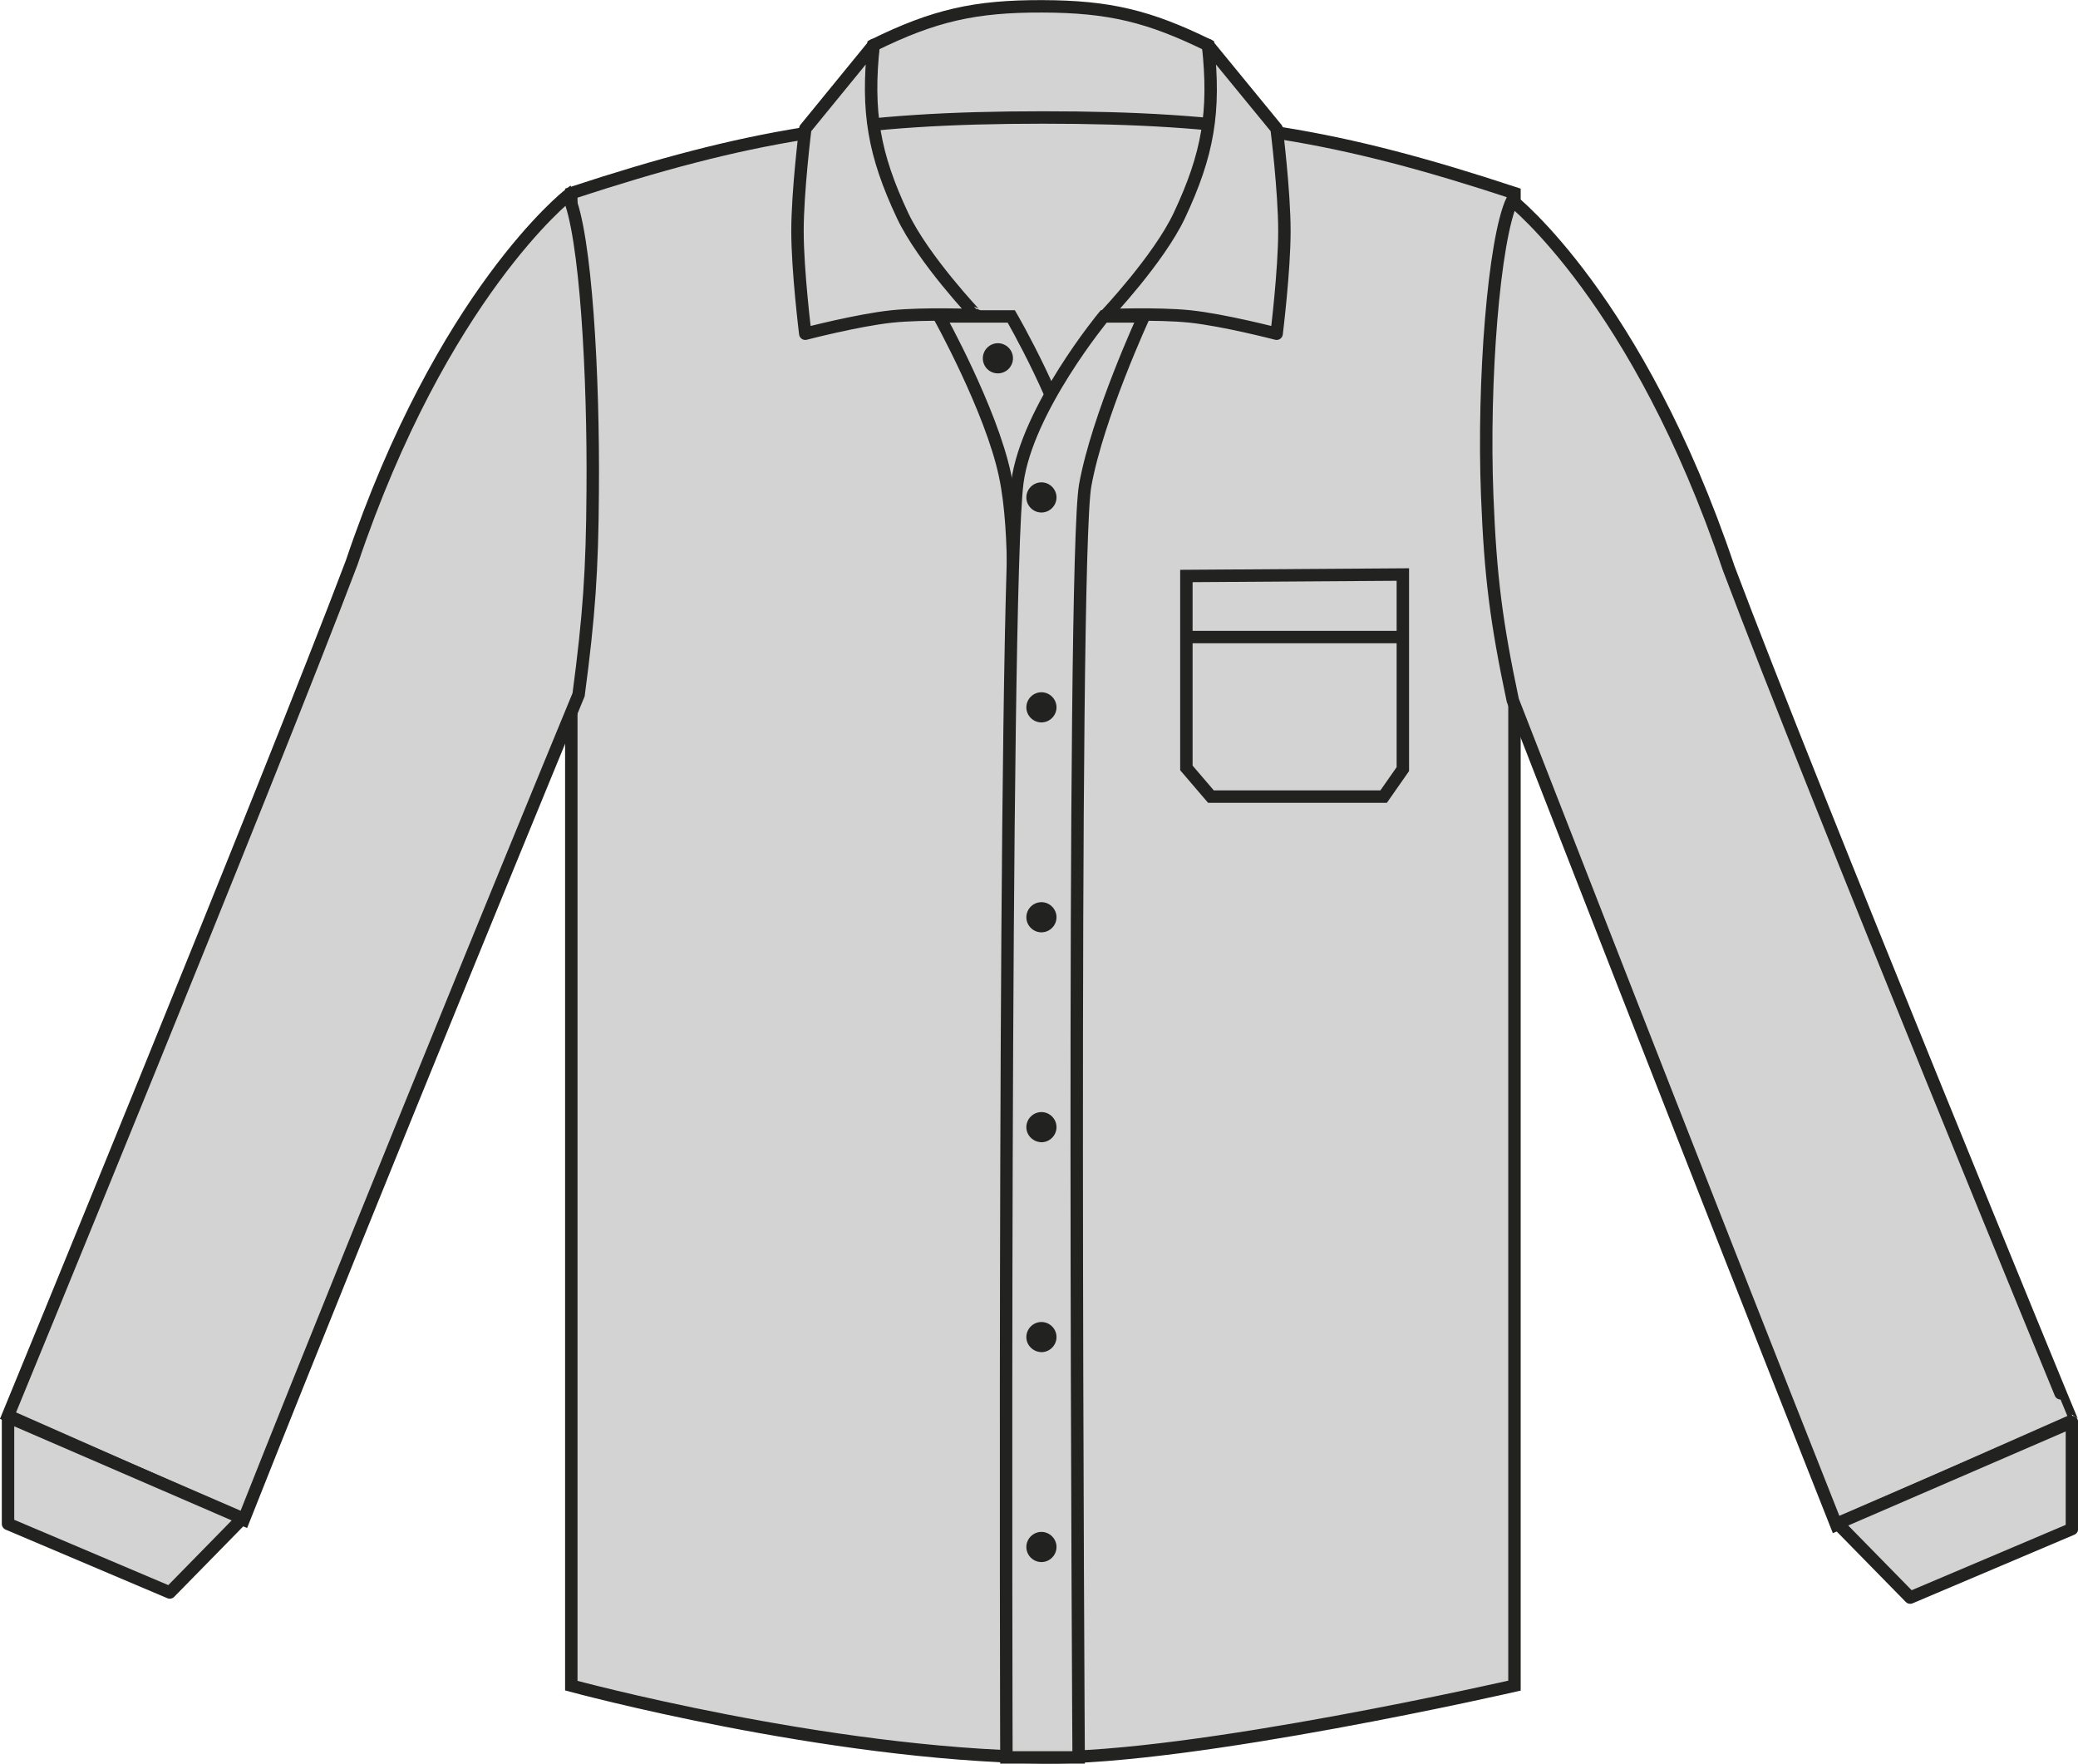 <?xml version="1.0" encoding="utf-8"?>
<!-- Generator: Adobe Illustrator 23.1.1, SVG Export Plug-In . SVG Version: 6.00 Build 0)  -->
<svg version="1.1" id="Layer_1" xmlns="http://www.w3.org/2000/svg" xmlns:xlink="http://www.w3.org/1999/xlink" x="0px" y="0px"
	 viewBox="0 0 854.4 725.1" style="enable-background:new 0 0 854.4 725.1;" xml:space="preserve">
<style type="text/css">
	.st0{fill:#D3D3D3;stroke:#222221;stroke-width:5.11;stroke-miterlimit:3.86;}
	.st1{fill-rule:evenodd;clip-rule:evenodd;fill:#D3D3D3;stroke:#222221;stroke-width:5.11;stroke-miterlimit:3.86;}
	.st2{fill:#222221;}
	.st3{fill:#D3D3D3;stroke:#222221;stroke-width:5.11;stroke-linejoin:round;}
	.st4{fill:none;stroke:#222221;stroke-width:5.11;stroke-miterlimit:3.86;}
</style>
<title>PR234 SIL LINE</title>
<path class="st0" d="M359.1,18.6c25-12.3,41.8-16.1,69.6-16c27.3,0.1,43.6,4,68.1,16l5.9,44.8L354.1,65L359.1,18.6z"/>
<path class="st0" d="M234.9,79.4c72.8-23.9,117.3-31.1,193.9-31.1s121.1,7.1,193.9,31.1V693c0,0-132.3,30.3-193.9,29.5
	c-89.7-1.2-193.9-29.5-193.9-29.5L234.9,79.4L234.9,79.4z"/>
<path class="st0" d="M386.2,130.1h29.6c0,0,21.8,37.5,27,64.1v65.2l-26.8-0.1c0,0,2.5-39.5-2.8-64
	C407.5,168.4,386.2,130.1,386.2,130.1L386.2,130.1z"/>
<path class="st1" d="M470.3,130.1h-16.5c0,0-31.5,38.1-35.5,68.2c-5.9,45.8-4.5,524.2-4.5,524.2h29.7c0,0-3-491.7,2.7-523
	C451.3,171.2,470.3,130.1,470.3,130.1L470.3,130.1z"/>
<path class="st2" d="M404.1,147.3c0-3.4,2.8-6.2,6.2-6.2s6.2,2.8,6.2,6.2s-2.8,6.2-6.2,6.2C406.8,153.5,404.1,150.7,404.1,147.3
	L404.1,147.3z"/>
<path class="st0" d="M3.3,582l96.9,42.8c56.3-142,137.7-339.2,137.7-339.2c4.3-32.4,5.6-51,5.8-83.6c0.4-47.6-2.8-105.7-10.1-121.7
	c0,0-51.8,40.6-89,151C109.6,323.7,3.3,582,3.3,582z"/>
<path class="st3" d="M484.9,88.6c11.8-25.1,14.8-42.6,11.8-70.1l28.2,34.4c0,0,3.2,25.7,3.2,42.1s-3.2,42.2-3.2,42.2
	s-21.5-5.6-35.6-7.1c-13.5-1.4-34.7-0.5-34.7-0.5S476.4,106.6,484.9,88.6L484.9,88.6z"/>
<path class="st3" d="M371.1,88.6c-11.8-25.1-14.8-42.6-11.9-70.1l-28.1,34.4c0,0-3.2,25.7-3.2,42.1s3.2,42.2,3.2,42.2
	s21.5-5.6,35.6-7.1c13.5-1.4,34.7-0.5,34.7-0.5S379.6,106.6,371.1,88.6z"/>
<polygon class="st3" points="3.3,626.5 69.8,654.7 99.7,624.2 3.3,582.5 "/>
<path class="st0" d="M851.9,584.1L755,626.9c-56.3-142-133-339-133-339c-6.8-32.2-9.2-50.9-10.5-83.8
	c-1.9-47.6,2.8-105.8,10.2-121.7c0,0,51.8,40.6,89,151C745.5,325.8,851.8,584.1,851.9,584.1L851.9,584.1z"/>
<polygon class="st3" points="851.9,628.6 785.4,656.8 755.5,626.3 851.9,584.6 "/>
<path class="st2" d="M422,204.5c0-3.4,2.8-6.2,6.2-6.2s6.2,2.8,6.2,6.2s-2.8,6.2-6.2,6.2S422,207.9,422,204.5L422,204.5z"/>
<path class="st2" d="M422,290.8c0-3.4,2.8-6.2,6.2-6.2s6.2,2.8,6.2,6.2s-2.8,6.2-6.2,6.2S422,294.2,422,290.8z"/>
<path class="st2" d="M422,377.1c0-3.4,2.8-6.2,6.2-6.2c3.4,0,6.2,2.8,6.2,6.2c0,3.4-2.8,6.2-6.2,6.2
	C424.8,383.3,422,380.5,422,377.1L422,377.1z"/>
<path class="st2" d="M422,463.4c0-3.4,2.8-6.2,6.2-6.2c3.4,0,6.2,2.8,6.2,6.2c0,3.4-2.8,6.2-6.2,6.2l0,0
	C424.8,469.5,422,466.8,422,463.4z"/>
<path class="st2" d="M422,549.7c0-3.4,2.8-6.2,6.2-6.2c3.4,0,6.2,2.8,6.2,6.2s-2.8,6.2-6.2,6.2l0,0C424.8,555.8,422,553.1,422,549.7
	z"/>
<path class="st2" d="M422,636c0-3.4,2.8-6.2,6.2-6.2c3.4,0,6.2,2.8,6.2,6.2s-2.8,6.2-6.2,6.2S422,639.4,422,636L422,636z"/>
<path class="st4" d="M487.8,236.8l89-0.6v80l-7.9,11.3h-71l-10.1-11.8L487.8,236.8L487.8,236.8z M487,261.9h90.7"/>
</svg>
